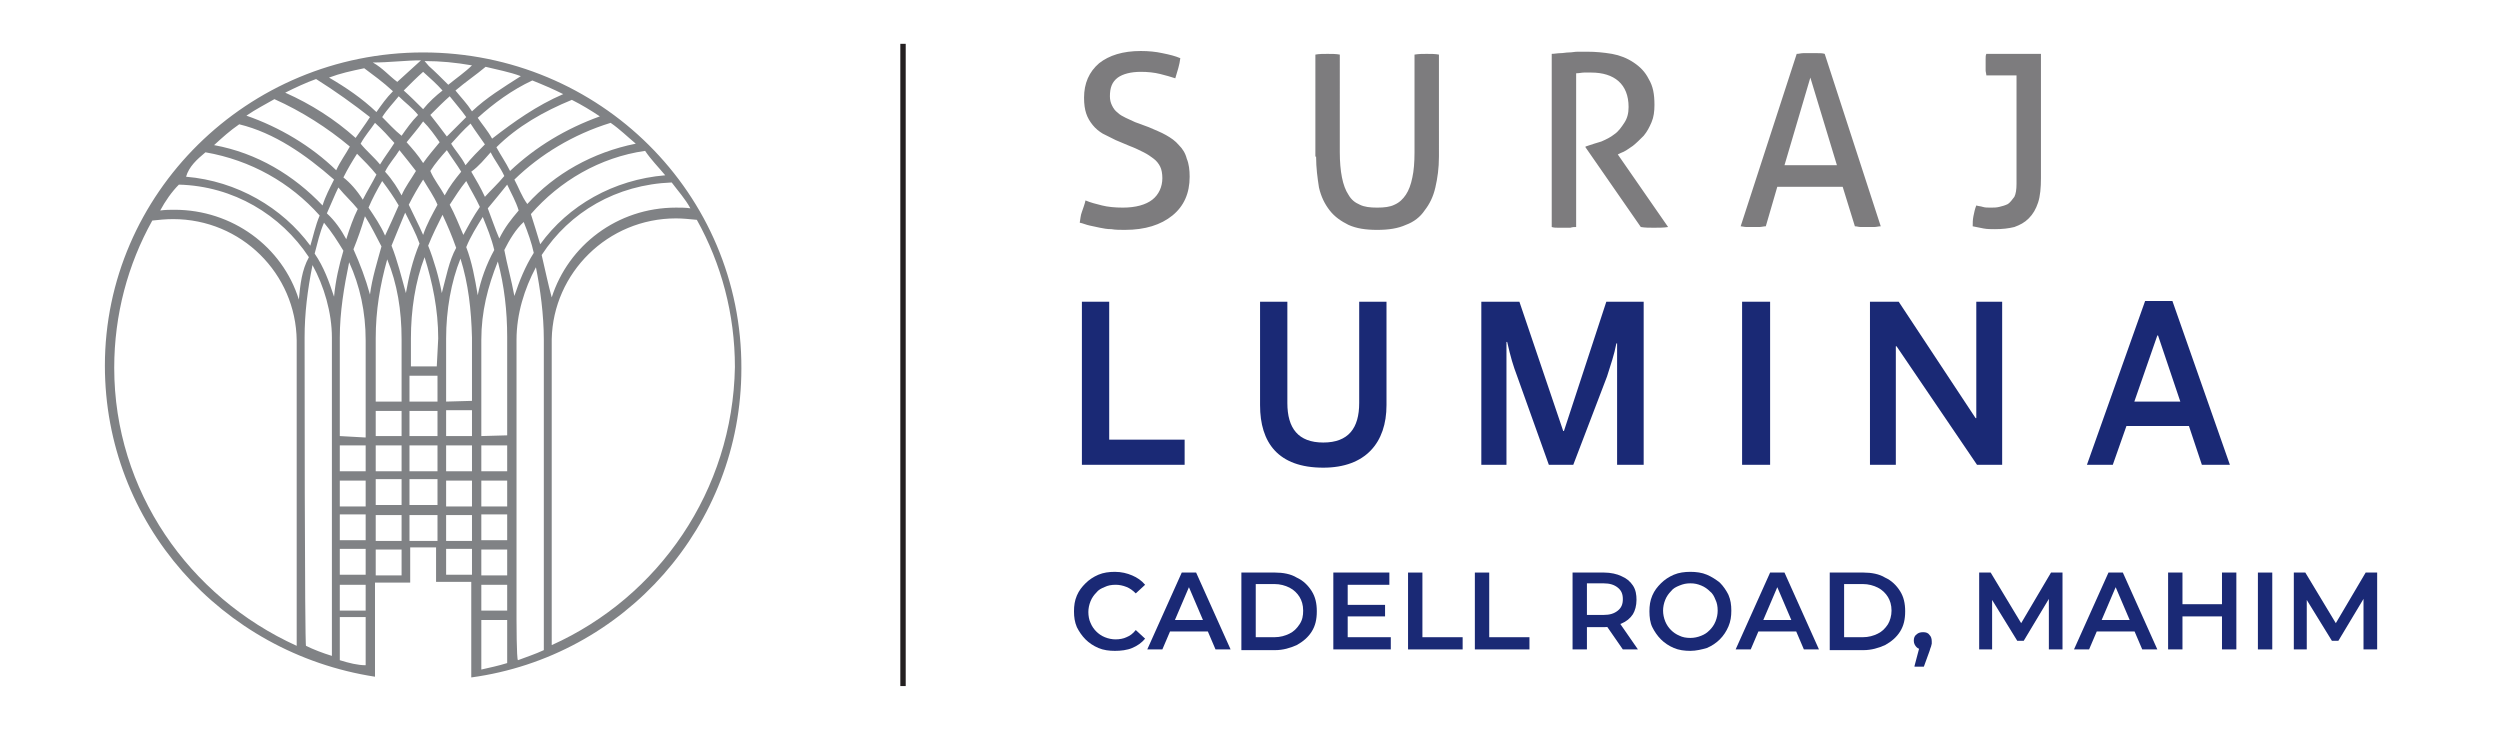 <?xml version="1.0" encoding="utf-8"?>
<!-- Generator: Adobe Illustrator 25.4.1, SVG Export Plug-In . SVG Version: 6.00 Build 0)  -->
<svg version="1.1" id="Layer_1" xmlns="http://www.w3.org/2000/svg" xmlns:xlink="http://www.w3.org/1999/xlink" x="0px" y="0px"
	 viewBox="0 0 348 104" style="enable-background:new 0 0 348 104;" xml:space="preserve">
<style type="text/css">
	.st0{fill:#C8CAC9;}
	.st1{fill:#3E403F;}
	.st2{fill:#AEAFAF;}
	.st3{fill:#909291;}
	.st4{fill:#BDBFBE;}
	.st5{fill:#727473;}
	.st6{fill:#808285;}
	.st7{fill:#231F20;}
	.st8{fill:none;stroke:#231F20;stroke-width:0.75;stroke-miterlimit:10;}
	.st9{fill:#AA4B21;}
	.st10{fill:#343435;}
	.st11{fill:none;stroke:#000000;stroke-width:0.5;stroke-miterlimit:10;}
	.st12{fill:#7D7C7E;}
	.st13{fill:#1A2975;}
</style>
<path class="st6" d="M76.8,89.8V47.2C77,38,84.6,30.4,94.1,30.4c0.9,0,1.9,0.1,2.9,0.2c3.4,6.1,5.3,13.1,5.3,20.5
	C102,68.3,91.7,83.1,76.8,89.8 M67,86.3h3.6v6c-1.3,0.4-2.3,0.6-3.6,0.9V86.3z M62.1,76.4h3.6v3.6h-3.6V76.4z M61.5,40.8
	c-0.4-2.2-1.1-4.6-1.9-6.6c0.6-1.5,1.3-2.9,2-4.3c0.7,1.5,1.3,2.9,1.9,4.6C62.5,36.3,62.1,38.6,61.5,40.8 M60.8,51h-3.6v-3.9
	c0-3.9,0.6-7.9,1.9-11.3c1.1,3.5,1.9,7.3,1.9,11.3L60.8,51L60.8,51L60.8,51z M60.8,55.9H57v-3.6h3.9v3.6H60.8z M60.8,60.7H57v-3.5
	h3.9v3.5H60.8z M60.8,65.6H57V62h3.9v3.6H60.8z M60.8,70.3H57v-3.6h3.9v3.6H60.8z M60.8,75.3H57v-3.6h3.9v3.6H60.8z M56.5,40.8
	c-0.6-2.2-1.2-4.6-2-6.6c0.6-1.5,1.2-2.9,1.9-4.6c0.7,1.4,1.5,2.9,2,4.3C57.4,36.3,56.9,38.6,56.5,40.8 M55.9,55.9h-3.6v-8.6l0,0
	c0-0.1,0-0.1,0-0.2c0-3.9,0.6-7.4,1.6-11c1.4,3.4,2,7.1,2,11.1L55.9,55.9L55.9,55.9z M55.9,60.7h-3.6v-3.5h3.6V60.7z M55.9,65.6
	h-3.6V62h3.6V65.6z M55.9,70.3h-3.6v-3.6h3.6V70.3z M55.9,75.3h-3.6v-3.6h3.6V75.3z M55.9,80.1h-3.6v-3.6h3.6V80.1z M51.5,41
	c-0.6-2.2-1.4-4.3-2.3-6.3c0.6-1.5,1.1-2.9,1.6-4.6c0.9,1.4,1.6,2.9,2.3,4.2C52.5,36.5,51.8,38.7,51.5,41 M47.3,91.9v-6h3.6v6.7
	C49.8,92.6,48.6,92.3,47.3,91.9 M15.9,51.2c0-7.4,1.9-14.4,5.3-20.5c0.9-0.1,1.9-0.2,2.9-0.2c9.5,0,17.1,7.6,17.2,16.9l0,0v42.5
	C26.3,83.1,15.9,68.3,15.9,51.2 M28.6,21.2c6.3,1.1,11.8,4.2,15.9,8.8c-0.6,1.4-0.9,2.9-1.3,4.2c-3.9-5.3-10.2-9-17.3-9.6
	C26.3,23.2,27.4,22.2,28.6,21.2 M92.6,24.4C85.4,25,79.1,28.6,75.2,34c-0.4-1.4-0.9-2.9-1.3-4.2c4-4.6,9.6-7.9,15.9-8.8
	C90.6,22.2,91.6,23.2,92.6,24.4 M75.4,35.5c3.9-6,10.4-9.8,18.1-10.1c0.9,1.2,1.9,2.3,2.6,3.6c-0.6-0.1-1.3-0.1-2-0.1
	c-8.2,0-15,5.3-17.3,12.5C76.3,39.6,75.9,37.6,75.4,35.5 M71.9,86.3V85v-3.6v-1.3v-3.6v-1.3v-3.8v-1.3v-3.6v-1.3v-3.6v-1.3v-13l0,0
	l0,0c0-3.6,1.1-7.1,2.7-10.1c0.6,3,1.1,6.6,1.1,10.1v0.2v43c-1.3,0.6-2.3,0.9-3.6,1.4C71.9,91.8,71.9,86.3,71.9,86.3z M67,81.4h3.6
	V85H67V81.4z M64.9,34.4c0.6-1.5,1.5-2.9,2.3-4.2c0.6,1.5,1.2,2.9,1.6,4.6c-1.1,2-1.9,4.2-2.3,6.3C66.1,38.7,65.7,36.5,64.9,34.4
	 M64.9,25.2c0.6,1.2,1.3,2.3,1.9,3.6c-0.9,1.3-1.6,2.6-2.3,3.9c-0.6-1.4-1.2-2.9-1.9-4.2C63.4,27.3,64,26.3,64.9,25.2 M59.9,23.8
	c0.7-1.1,1.5-2,2.3-2.9c0.7,1.1,1.4,2,2,3c-0.9,1.1-1.6,2-2.3,3.3C61.3,26.1,60.4,25,59.9,23.8 M58.9,25c0.7,1.2,1.5,2.3,2,3.5
	c-0.7,1.3-1.5,2.7-2,4.2c-0.6-1.4-1.4-2.9-2-4.2C57.5,27.3,58.2,26.1,58.9,25 M53.6,23.9c0.6-1.2,1.4-2,2-3c0.9,1.1,1.6,2,2.3,2.9
	c-0.7,1.2-1.5,2.2-2,3.4C55.4,26.3,54.7,25.1,53.6,23.9 M53.2,25.2c0.9,1.2,1.6,2.2,2.3,3.4c-0.6,1.4-1.3,2.9-1.9,4.2
	c-0.6-1.4-1.5-2.7-2.3-3.9C51.8,27.7,52.5,26.4,53.2,25.2 M47.8,24.7c0.6-1.2,1.2-2.2,1.9-3.3c0.9,0.9,1.9,1.9,2.7,2.9
	c-0.6,1.2-1.3,2.3-1.9,3.5C49.7,26.5,48.7,25.4,47.8,24.7 M48.2,33.3c-0.7-1.3-1.6-2.6-2.7-3.6c0.6-1.3,1.1-2.6,1.6-3.6
	c0.9,1.1,1.9,2,2.7,3C49.2,30.3,48.7,31.7,48.2,33.3 M47.3,60.7V47.2l0,0V47c0-3.6,0.6-7.1,1.3-10.5c1.5,3.3,2.3,6.9,2.3,10.9l0,0
	v13.5L47.3,60.7L47.3,60.7z M47.3,62h3.6v3.6h-3.6V62z M47.3,66.9h3.6v3.6h-3.6V66.9z M47.3,71.6h3.6v3.6h-3.6V71.6z M47.3,76.4h3.6
	v3.6h-3.6V76.4z M47.3,81.4h3.6V85h-3.6V81.4z M46.5,25c-0.6,1.2-1.2,2.3-1.6,3.6c-4-4.2-9.1-7.3-15.1-8.4c1.2-1.1,2.2-2,3.5-2.9
	C38.2,18.5,42.5,21.5,46.5,25 M48.7,20.4c-0.6,1.1-1.3,2-1.9,3.3c-3.5-3.4-7.9-6-12.5-7.6c1.3-0.9,2.7-1.6,3.9-2.3
	C42,15.5,45.6,17.8,48.7,20.4 M51.5,16.3c-0.7,1.1-1.4,2-2,2.9c-2.9-2.6-6.2-4.7-9.8-6.3c1.4-0.7,2.9-1.4,4.3-1.9
	C46.7,12.7,49.2,14.5,51.5,16.3 M54.7,12.7c-0.9,0.9-1.6,1.9-2.3,2.9c-2-1.9-4.2-3.4-6.6-4.8c1.6-0.6,3-0.9,4.9-1.3
	C51.9,10.4,53.3,11.4,54.7,12.7 M58.6,8.4c-1.2,1.1-2.2,2-3.3,3c-1.2-0.9-2-1.9-3.4-2.7C54.2,8.7,56.5,8.4,58.6,8.4L58.6,8.4z
	 M61.6,12.6c-0.9,0.7-1.9,1.6-2.7,2.6c-0.9-0.9-1.9-1.9-2.7-2.6c0.9-0.9,1.9-1.9,2.7-2.6C59.9,10.9,60.8,11.7,61.6,12.6 M62.4,11.8
	c-0.9-0.9-1.9-1.9-2.7-2.6l-0.6-0.7c2.2,0,4.3,0.2,6.6,0.6C64.8,10,63.5,10.9,62.4,11.8 M65.7,15.5c-0.7-1.1-1.5-1.9-2.3-2.9
	c1.4-1.2,2.9-2.2,4.2-3.3c1.6,0.4,3.3,0.7,4.9,1.3C70,12.2,67.7,13.6,65.7,15.5 M68.5,19.3c-0.6-1.1-1.4-2-2-2.9
	c2.2-2,4.8-3.9,7.6-5.2c1.5,0.6,2.9,1.2,4.3,1.9C74.7,14.7,71.6,16.9,68.5,19.3 M71,23.8c-0.6-1.2-1.3-2.2-1.9-3.3
	c2.9-2.9,6.6-5,10.5-6.6c1.4,0.7,2.7,1.5,3.9,2.3C78.8,17.9,74.6,20.4,71,23.8 M71.6,25c3.6-3.5,8.2-6.3,13.4-7.9
	c1.3,0.9,2.3,1.9,3.5,2.9c-6,1.2-11.3,4.2-15.1,8.4C72.6,27.3,72.2,26.1,71.6,25 M70.2,34.8c0.7-1.4,1.6-2.9,2.7-3.9
	c0.6,1.5,1.1,2.9,1.4,4.3c-1.2,1.9-2,3.9-2.7,6C71.2,39,70.6,36.9,70.2,34.8 M70.6,25.7c0.6,1.3,1.2,2.3,1.6,3.6
	c-1.1,1.3-1.9,2.3-2.7,3.9c-0.6-1.4-1.1-2.9-1.6-4.2C68.9,27.8,69.8,26.7,70.6,25.7 M68.3,21.2c0.6,1.2,1.3,2,1.9,3.3
	c-0.9,1.1-1.9,2-2.7,2.9c-0.6-1.3-1.2-2.3-1.9-3.5C66.7,23.1,67.4,22.2,68.3,21.2 M65.5,17.2c0.7,1.1,1.4,2,2,2.9
	c-0.9,0.9-1.9,1.9-2.7,2.9c-0.6-1.2-1.4-2-2-3C63.7,19,64.5,18.1,65.5,17.2 M59.9,16c0.9-0.9,1.9-1.9,2.7-2.6
	c0.7,0.9,1.6,1.9,2.3,2.9C64,17.2,63,18.2,62.2,19C61.4,17.9,60.6,16.9,59.9,16 M58.9,16.9c0.9,0.9,1.6,1.9,2.3,2.9
	c-0.9,1.1-1.6,1.9-2.3,2.9c-0.7-1.1-1.5-2-2.3-2.9C57.4,18.8,58.2,17.9,58.9,16.9 M54.9,19.9c-0.7,1.1-1.4,2-2,3
	c-0.9-1.1-1.9-1.9-2.7-2.9c0.6-1.1,1.4-2,2-2.9C53.3,18.1,54.1,19,54.9,19.9 M53.2,16.3c0.7-1.1,1.5-1.9,2.3-2.9
	c0.9,0.9,1.9,1.6,2.7,2.6c-0.9,0.9-1.6,1.9-2.3,2.9C54.9,18.1,54,17.1,53.2,16.3 M67,60.7v-3.5v-1.3v-8.6l0,0
	c0-3.9,0.9-7.4,2.3-10.9c0.9,3.4,1.3,6.9,1.3,10.5v0.2l0,0v13.5L67,60.7L67,60.7z M67,62h3.6v3.6H67V62z M67,66.9h3.6v3.6H67V66.9z
	 M70.6,80.1H67v-3.6h3.6V80.1z M67,71.6h3.6v3.6H67V71.6z M43.8,35.3c0.4-1.5,0.7-2.9,1.3-4.3c1.1,1.3,1.9,2.6,2.7,3.9
	c-0.6,2-1.1,4.2-1.3,6.4C45.8,39.2,45.1,37.2,43.8,35.3 M41.6,41.7c-2.3-7.4-9.3-12.5-17.3-12.5c-0.6,0-1.3,0-2,0.1
	c0.7-1.3,1.6-2.6,2.6-3.6c7.6,0.2,14.2,4.2,18.1,10.1C42,37.6,41.8,39.6,41.6,41.7 M42.4,47.2L42.4,47.2c0-0.1,0-0.1,0-0.2
	c0-3.4,0.4-6.6,1.1-10.1c1.6,2.9,2.7,6.6,2.7,10.1l0,0v37.6v1.3v5.4c-1.3-0.4-2.6-0.9-3.6-1.4C42.4,90.3,42.4,47.2,42.4,47.2z
	 M62.1,55.9v-3.6V51v-3.9c0-3.9,0.7-7.9,2-11.1c1.1,3.5,1.5,7.1,1.6,11c0,0.1,0,0.1,0,0.2l0,0v8.6L62.1,55.9L62.1,55.9z M62.1,57.1
	h3.6v3.6h-3.6V57.1z M62.1,62h3.6v3.6h-3.6V62z M65.7,75.3h-3.6v-3.6h3.6V75.3z M62.1,66.9h3.6v3.6h-3.6V66.9z M58.9,7.3
	C34.4,7.3,14.6,27,14.6,50.9c0,21.9,16.2,40,37.6,43.3V93V86v-1.3v-3.6h4.9v-1.3v-3.6h3.6V81h1.3l0,0h3.6v3.6V86V93l0,0v1.3
	c21.3-2.9,37.6-21.1,37.6-43C103.3,27,83.5,7.3,58.9,7.3"/>
<line class="st8" x1="125.7" y1="6.1" x2="125.7" y2="95.5"/>
<g>
	<path class="st12" d="M151.1,27.9c0.7,0.3,1.5,0.5,2.3,0.7c0.8,0.2,1.8,0.3,2.9,0.3c1.8,0,3.2-0.4,4.1-1.1c0.9-0.7,1.4-1.8,1.4-3
		c0-0.6-0.1-1.2-0.3-1.6c-0.2-0.4-0.5-0.8-0.9-1.1c-0.4-0.3-0.8-0.6-1.4-0.9c-0.6-0.3-1.2-0.6-2-0.9l-1.9-0.8
		c-0.6-0.3-1.2-0.6-1.8-0.9c-0.5-0.3-1-0.7-1.4-1.2c-0.4-0.5-0.7-1-0.9-1.6c-0.2-0.6-0.3-1.3-0.3-2.2c0-2,0.7-3.6,2.1-4.8
		c1.4-1.1,3.3-1.7,5.8-1.7c1.1,0,2.1,0.1,3,0.3c1,0.2,1.8,0.4,2.5,0.7c-0.1,0.9-0.4,1.8-0.7,2.8c-0.6-0.2-1.3-0.4-2.1-0.6
		c-0.8-0.2-1.7-0.3-2.7-0.3c-1.4,0-2.5,0.3-3.2,0.8c-0.8,0.6-1.1,1.4-1.1,2.6c0,0.5,0.1,0.9,0.3,1.3c0.2,0.4,0.4,0.7,0.8,1
		c0.3,0.3,0.7,0.5,1.1,0.7c0.4,0.2,0.9,0.4,1.3,0.6l1.9,0.7c0.9,0.4,1.7,0.7,2.4,1.1c0.7,0.4,1.3,0.8,1.8,1.4
		c0.5,0.5,0.9,1.1,1.1,1.9c0.3,0.7,0.4,1.6,0.4,2.5c0,2.3-0.8,4.1-2.4,5.4c-1.6,1.3-3.8,2-6.6,2c-0.7,0-1.3,0-1.9-0.1
		c-0.6,0-1.1-0.1-1.6-0.2c-0.5-0.1-0.9-0.2-1.4-0.3c-0.5-0.1-0.9-0.3-1.4-0.4c0.1-0.5,0.1-1,0.3-1.5C150.8,28.9,151,28.4,151.1,27.9
		 M183.2,21.8c0,1.6,0.2,3,0.4,4.3c0.3,1.3,0.8,2.3,1.5,3.2c0.7,0.9,1.6,1.5,2.6,2c1.1,0.5,2.4,0.7,4,0.7c1.6,0,2.9-0.2,4-0.7
		c1.1-0.4,2-1.1,2.6-2c0.7-0.9,1.2-1.9,1.5-3.2c0.3-1.3,0.5-2.7,0.5-4.3V7.6c-0.5-0.1-1.1-0.1-1.7-0.1c-0.6,0-1.1,0-1.7,0.1v13.6
		c0,1.4-0.1,2.6-0.3,3.5c-0.2,1-0.5,1.8-0.9,2.4c-0.4,0.6-0.9,1.1-1.6,1.4c-0.6,0.3-1.4,0.4-2.4,0.4c-1,0-1.8-0.1-2.4-0.4
		c-0.7-0.3-1.2-0.7-1.6-1.4c-0.4-0.6-0.7-1.4-0.9-2.4c-0.2-1-0.3-2.2-0.3-3.5V7.6c-0.5-0.1-1.1-0.1-1.7-0.1c-0.6,0-1.2,0-1.7,0.1
		V21.8z M215.9,7.5c0.5,0,0.9-0.1,1.3-0.1c0.4,0,0.8-0.1,1.2-0.1c0.4,0,0.8-0.1,1.2-0.1c0.4,0,0.9,0,1.4,0c1.1,0,2.2,0.1,3.4,0.3
		c1.1,0.2,2.1,0.6,3,1.2c0.9,0.6,1.6,1.3,2.1,2.3c0.6,1,0.8,2.1,0.8,3.6c0,0.9-0.1,1.7-0.4,2.4c-0.3,0.7-0.6,1.3-1.1,1.9
		c-0.5,0.5-1,1-1.5,1.4c-0.6,0.4-1.1,0.8-1.7,1l-0.4,0.2l7,10.1c-0.6,0.1-1.3,0.1-2,0.1c-0.6,0-1.2,0-1.8-0.1l-7.7-11.1v-0.1
		l0.3-0.1c0.6-0.2,1.2-0.4,1.9-0.6c0.7-0.3,1.3-0.6,1.8-1c0.6-0.4,1-1,1.4-1.6c0.4-0.6,0.6-1.3,0.6-2.2c0-1.6-0.5-2.8-1.4-3.6
		c-0.9-0.8-2.2-1.2-3.8-1.2c-0.4,0-0.7,0-1,0c-0.3,0-0.7,0.1-1.1,0.1v21.4c-0.2,0-0.5,0-0.8,0.1c-0.3,0-0.6,0-0.8,0
		c-0.3,0-0.6,0-0.9,0c-0.3,0-0.6,0-0.9-0.1V7.5z M258.2,31.5c0.3,0,0.5,0.1,0.8,0.1c0.3,0,0.6,0,0.9,0c0.3,0,0.6,0,1,0
		c0.3,0,0.6-0.1,0.9-0.1l-7.8-24c-0.3-0.1-0.6-0.1-1-0.1c-0.3,0-0.7,0-1,0c-0.4,0-0.7,0-1,0c-0.3,0-0.6,0.1-0.9,0.1l-7.8,24
		c0.2,0,0.5,0.1,0.8,0.1c0.3,0,0.6,0,0.9,0c0.3,0,0.6,0,0.9,0c0.3,0,0.6-0.1,0.9-0.1l1.6-5.5h9.1L258.2,31.5z M252,10.8l3.7,12.2
		h-7.3L252,10.8z M280.7,10.5h-4.2c0-0.2-0.1-0.5-0.1-0.7c0-0.3,0-0.5,0-0.8c0-0.2,0-0.5,0-0.8c0-0.3,0-0.5,0.1-0.7h7.6v17.3
		c0,1.3-0.1,2.5-0.4,3.4c-0.3,0.9-0.7,1.6-1.3,2.2c-0.6,0.6-1.2,0.9-2,1.2c-0.8,0.2-1.7,0.3-2.7,0.3c-0.5,0-1.1,0-1.6-0.1
		c-0.5-0.1-1-0.2-1.5-0.3c0-0.4,0-0.9,0.1-1.4c0.1-0.5,0.2-1,0.4-1.5c0.3,0.1,0.6,0.1,0.9,0.2c0.3,0.1,0.7,0.1,1.1,0.1
		c0.4,0,0.8,0,1.2-0.1c0.4-0.1,0.8-0.2,1.2-0.4c0.3-0.2,0.6-0.6,0.9-1c0.2-0.4,0.3-1,0.3-1.8V10.5z"/>
	<g>
		<path class="st13" d="M150.6,42h3.8v19.2h10.5v3.5h-14.3V42z"/>
		<path class="st13" d="M175.4,56.4V42h3.8v14.1c0,3.5,1.5,5.5,5,5.5c3.5,0,5-2,5-5.5V42h3.8v14.4c0,5.2-2.9,8.7-8.8,8.7
			C177.9,65.1,175.4,61.6,175.4,56.4z"/>
		<path class="st13" d="M206.4,42h5.1l6.1,18h0.1l5.9-18h5.2v22.7h-3.7V47.8h-0.1c-0.3,1.6-0.8,3-1.3,4.6L219,64.7h-3.4l-4.4-12.3
			c-0.6-1.6-0.9-2.6-1.4-4.8h-0.1v17.1h-3.5V42z"/>
		<path class="st13" d="M242.5,42h3.9v22.7h-3.9V42z"/>
		<path class="st13" d="M260.4,42h3.9L275,58.2h0.1V42h3.6v22.7h-3.5L264,48.2h-0.1v16.5h-3.6V42z"/>
		<path class="st13" d="M298.6,41.9h3.8l8,22.8h-3.9l-1.8-5.4H296l-1.9,5.4h-3.6L298.6,41.9z M303.5,55.9l-3.1-9.2h-0.1l-3.2,9.2
			H303.5z"/>
	</g>
	<g>
		<path class="st13" d="M155.2,90.6c-0.8,0-1.6-0.1-2.3-0.4c-0.7-0.3-1.3-0.7-1.8-1.2c-0.5-0.5-0.9-1.1-1.2-1.7
			c-0.3-0.7-0.4-1.4-0.4-2.2s0.1-1.5,0.4-2.2c0.3-0.7,0.7-1.2,1.2-1.7c0.5-0.5,1.1-0.9,1.8-1.2c0.7-0.3,1.5-0.4,2.3-0.4
			c0.9,0,1.7,0.2,2.4,0.5c0.7,0.3,1.3,0.7,1.8,1.3l-1.3,1.2c-0.4-0.4-0.8-0.7-1.3-0.9c-0.5-0.2-1-0.3-1.5-0.3
			c-0.6,0-1.1,0.1-1.5,0.3c-0.5,0.2-0.9,0.4-1.2,0.8c-0.3,0.3-0.6,0.7-0.8,1.2c-0.2,0.5-0.3,1-0.3,1.5c0,0.5,0.1,1.1,0.3,1.5
			c0.2,0.5,0.5,0.9,0.8,1.2c0.3,0.3,0.7,0.6,1.2,0.8c0.5,0.2,1,0.3,1.5,0.3c0.5,0,1.1-0.1,1.5-0.3c0.5-0.2,0.9-0.5,1.3-1l1.3,1.2
			c-0.5,0.6-1.1,1-1.8,1.3S156,90.6,155.2,90.6z"/>
		<path class="st13" d="M159.7,90.4l4.8-10.7h2l4.8,10.7h-2.1l-4.1-9.6h0.8l-4.1,9.6H159.7z M162,87.9l0.6-1.6h5.8l0.5,1.6H162z"/>
		<path class="st13" d="M172.8,90.4V79.7h4.7c1.1,0,2.2,0.2,3,0.7c0.9,0.4,1.6,1.1,2.1,1.9c0.5,0.8,0.7,1.7,0.7,2.8
			c0,1.1-0.2,2-0.7,2.8c-0.5,0.8-1.2,1.4-2.1,1.9c-0.9,0.4-1.9,0.7-3,0.7H172.8z M174.8,88.7h2.6c0.8,0,1.5-0.2,2.1-0.5
			s1-0.7,1.4-1.3s0.5-1.2,0.5-1.9c0-0.8-0.2-1.4-0.5-1.9s-0.8-1-1.4-1.3s-1.3-0.5-2.1-0.5h-2.6V88.7z"/>
		<path class="st13" d="M187.6,88.7h6v1.7h-8V79.7h7.8v1.7h-5.8V88.7z M187.5,84.2h5.3v1.6h-5.3V84.2z"/>
		<path class="st13" d="M196,90.4V79.7h2v9h5.6v1.7H196z"/>
		<path class="st13" d="M205.3,90.4V79.7h2v9h5.6v1.7H205.3z"/>
		<path class="st13" d="M218.9,90.4V79.7h4.4c0.9,0,1.8,0.2,2.4,0.5c0.7,0.3,1.2,0.7,1.6,1.3c0.4,0.6,0.5,1.3,0.5,2
			c0,0.8-0.2,1.5-0.5,2c-0.4,0.6-0.9,1-1.6,1.3c-0.7,0.3-1.5,0.5-2.4,0.5h-3.3l0.9-0.9v4H218.9z M220.9,86.6l-0.9-1h3.2
			c0.9,0,1.5-0.2,2-0.6s0.7-0.9,0.7-1.6c0-0.7-0.2-1.2-0.7-1.6s-1.1-0.6-2-0.6h-3.2l0.9-1V86.6z M225.9,90.4l-2.7-3.9h2.1l2.7,3.9
			H225.9z"/>
		<path class="st13" d="M235.3,90.6c-0.8,0-1.6-0.1-2.3-0.4s-1.3-0.7-1.8-1.2s-0.9-1.1-1.2-1.7s-0.4-1.4-0.4-2.2
			c0-0.8,0.1-1.5,0.4-2.2s0.7-1.2,1.2-1.7s1.1-0.9,1.8-1.2c0.7-0.3,1.5-0.4,2.3-0.4c0.8,0,1.6,0.1,2.3,0.4c0.7,0.3,1.3,0.7,1.8,1.1
			c0.5,0.5,0.9,1.1,1.2,1.7c0.3,0.7,0.4,1.4,0.4,2.2c0,0.8-0.1,1.5-0.4,2.2c-0.3,0.7-0.7,1.3-1.2,1.8c-0.5,0.5-1.1,0.9-1.8,1.2
			C236.9,90.4,236.1,90.6,235.3,90.6z M235.3,88.8c0.5,0,1-0.1,1.5-0.3c0.5-0.2,0.8-0.4,1.2-0.8c0.3-0.3,0.6-0.7,0.8-1.2
			c0.2-0.5,0.3-1,0.3-1.5c0-0.6-0.1-1.1-0.3-1.5c-0.2-0.5-0.4-0.9-0.8-1.2c-0.3-0.3-0.7-0.6-1.2-0.8c-0.5-0.2-0.9-0.3-1.5-0.3
			s-1,0.1-1.5,0.3c-0.5,0.2-0.9,0.4-1.2,0.8c-0.3,0.3-0.6,0.7-0.8,1.2s-0.3,1-0.3,1.5c0,0.5,0.1,1,0.3,1.5c0.2,0.5,0.5,0.9,0.8,1.2
			c0.3,0.3,0.7,0.6,1.2,0.8C234.2,88.7,234.7,88.8,235.3,88.8z"/>
		<path class="st13" d="M241.6,90.4l4.8-10.7h2l4.8,10.7h-2.1l-4.1-9.6h0.8l-4.1,9.6H241.6z M243.8,87.9l0.5-1.6h5.8l0.5,1.6H243.8z
			"/>
		<path class="st13" d="M254.7,90.4V79.7h4.7c1.1,0,2.2,0.2,3,0.7c0.9,0.4,1.6,1.1,2.1,1.9c0.5,0.8,0.7,1.7,0.7,2.8
			c0,1.1-0.2,2-0.7,2.8c-0.5,0.8-1.2,1.4-2.1,1.9c-0.9,0.4-1.9,0.7-3,0.7H254.7z M256.7,88.7h2.6c0.8,0,1.5-0.2,2.1-0.5
			c0.6-0.3,1-0.7,1.4-1.3c0.3-0.5,0.5-1.2,0.5-1.9c0-0.8-0.2-1.4-0.5-1.9c-0.3-0.5-0.8-1-1.4-1.3c-0.6-0.3-1.3-0.5-2.1-0.5h-2.6
			V88.7z"/>
		<path class="st13" d="M266.5,92.7l0.9-3.4l0.3,1.1c-0.4,0-0.7-0.1-0.9-0.3c-0.2-0.2-0.4-0.5-0.4-0.9c0-0.4,0.1-0.7,0.4-0.9
			c0.2-0.2,0.5-0.3,0.9-0.3c0.4,0,0.7,0.1,0.9,0.4c0.2,0.2,0.3,0.5,0.3,0.9c0,0.1,0,0.2,0,0.3c0,0.1-0.1,0.3-0.1,0.4
			c-0.1,0.2-0.1,0.3-0.2,0.6l-0.8,2.2H266.5z"/>
		<path class="st13" d="M275.5,90.4V79.7h1.6l4.7,7.8h-0.9l4.6-7.8h1.6l0,10.7h-1.9v-7.7h0.4l-3.9,6.5h-0.9l-4-6.5h0.5v7.7H275.5z"
			/>
		<path class="st13" d="M288.7,90.4l4.8-10.7h2l4.8,10.7h-2.1l-4.1-9.6h0.8l-4.1,9.6H288.7z M290.9,87.9l0.5-1.6h5.8l0.5,1.6H290.9z
			"/>
		<path class="st13" d="M303.8,90.4h-2V79.7h2V90.4z M309.5,85.8h-5.8v-1.7h5.8V85.8z M309.3,79.7h2v10.7h-2V79.7z"/>
		<path class="st13" d="M314.3,90.4V79.7h2v10.7H314.3z"/>
		<path class="st13" d="M319.3,90.4V79.7h1.6l4.7,7.8h-0.9l4.6-7.8h1.6l0,10.7h-1.9v-7.7h0.4l-3.9,6.5h-0.9l-4-6.5h0.5v7.7H319.3z"
			/>
	</g>
</g>
</svg>
